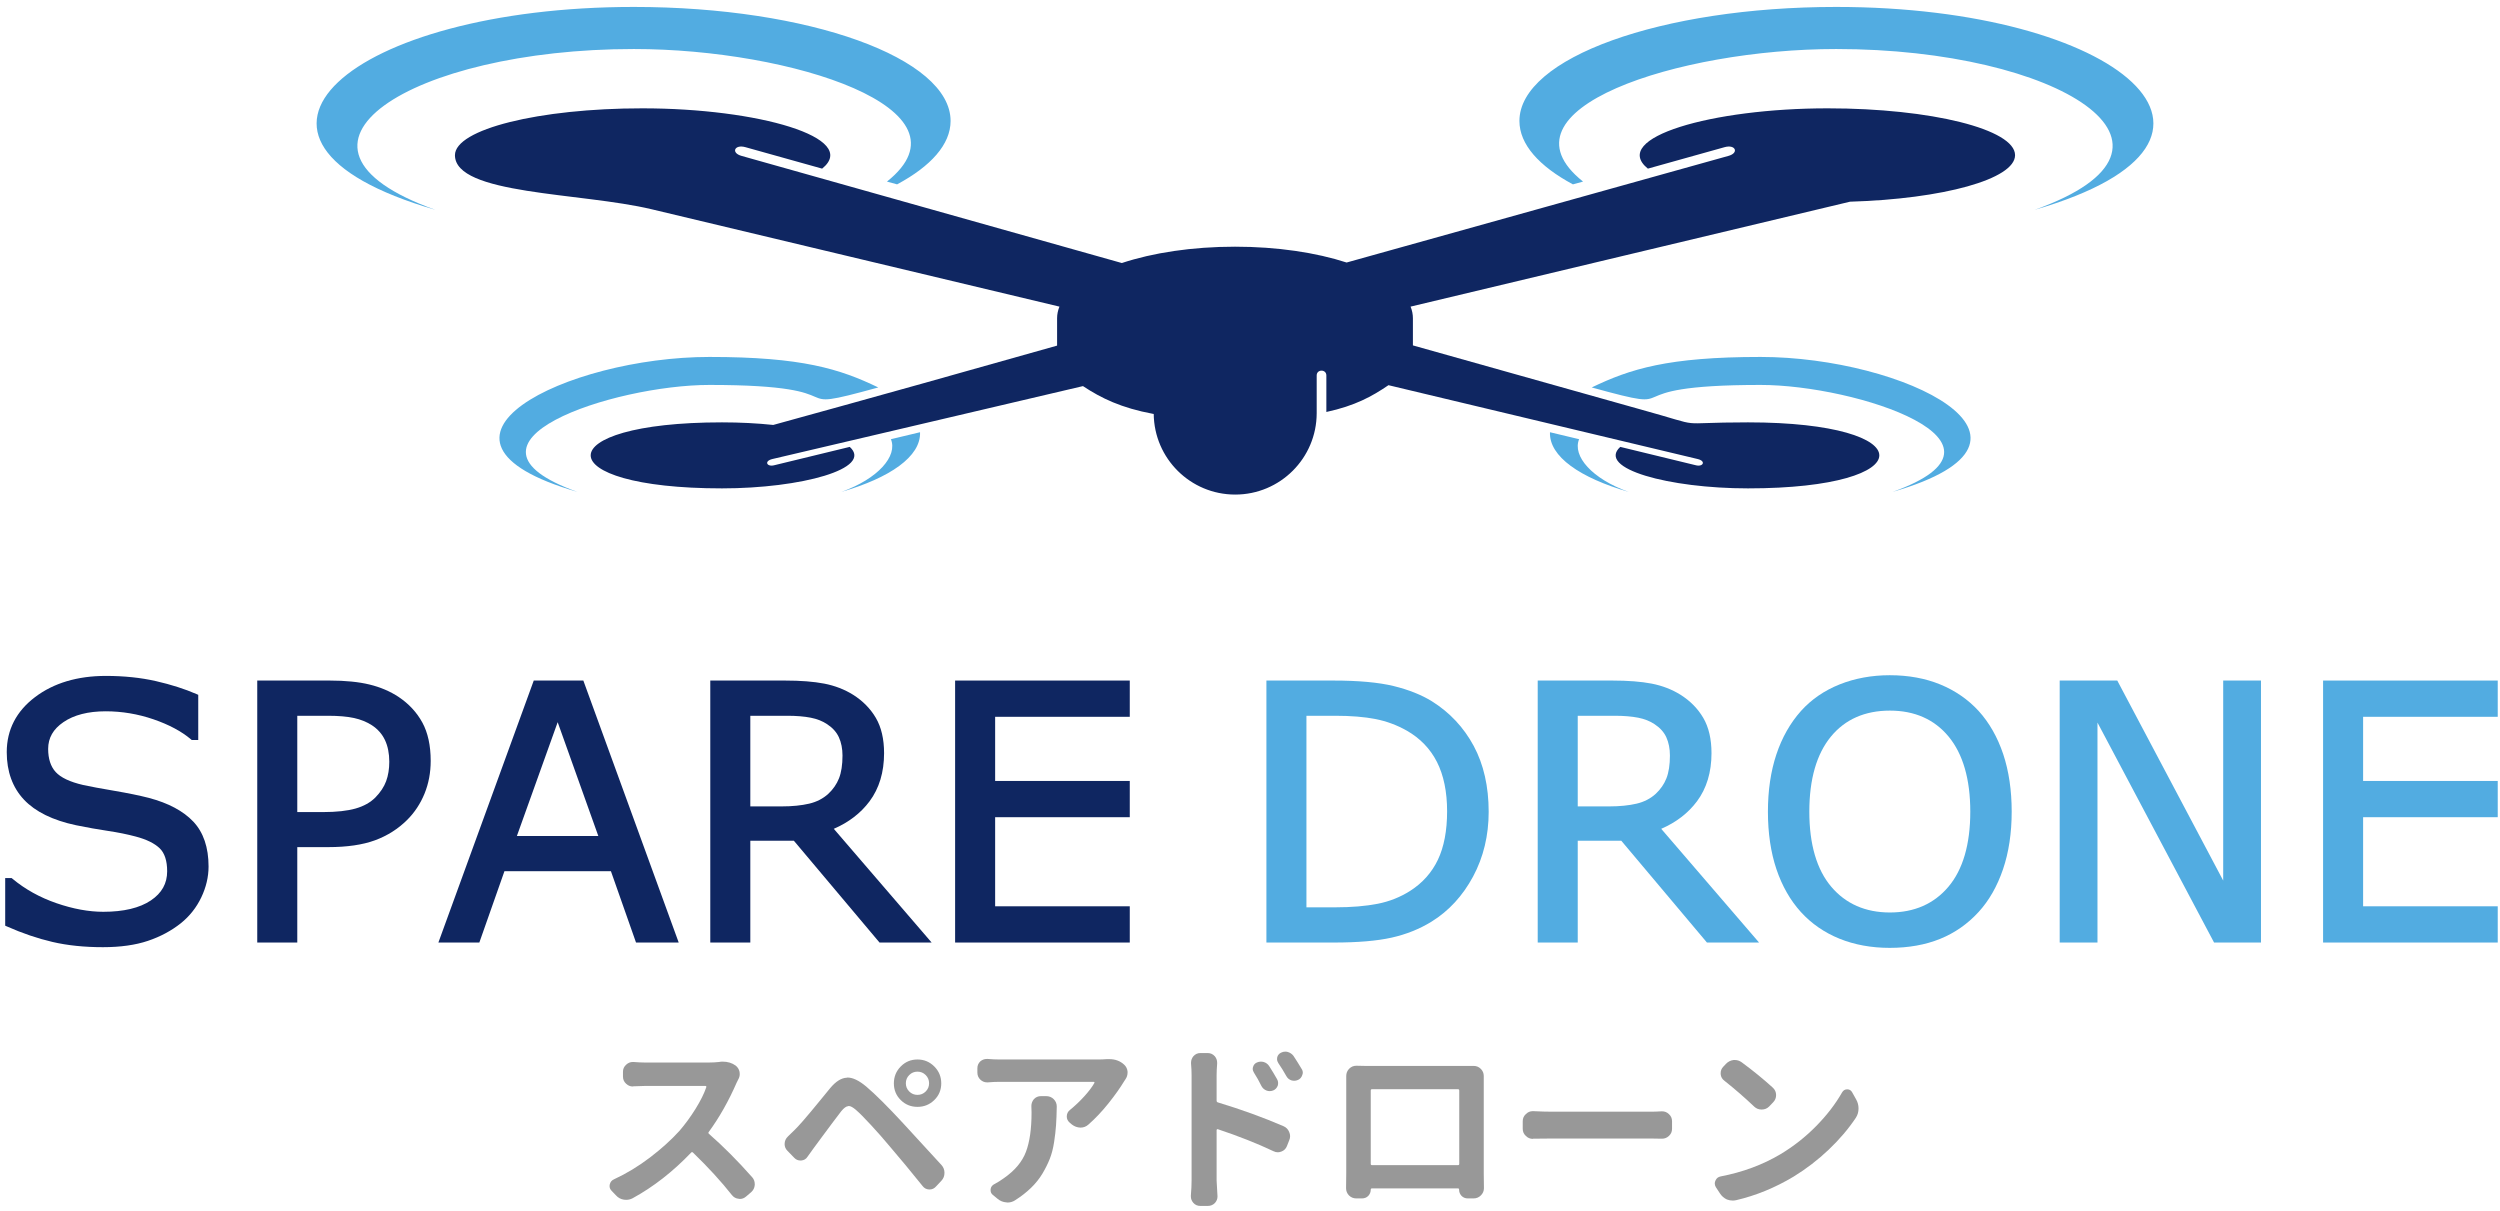 <?xml version="1.0" standalone="no"?><!-- Generator: Adobe Fireworks CS6, Export SVG Extension by Aaron Beall (http://fireworks.abeall.com) . Version: 0.6.1  --><!DOCTYPE svg PUBLIC "-//W3C//DTD SVG 1.1//EN" "http://www.w3.org/Graphics/SVG/1.1/DTD/svg11.dtd"><svg id="Untitled-%u30DA%u30FC%u30B8%201" viewBox="0 0 355 172" style="background-color:#ffffff00" version="1.1"	xmlns="http://www.w3.org/2000/svg" xmlns:xlink="http://www.w3.org/1999/xlink" xml:space="preserve"	x="0px" y="0px" width="355px" height="172px">	<g id="%u30EC%u30A4%u30E4%u30FC%201">		<g>			<path d="M 260.741 0.985 C 300.866 0.985 323.209 19.862 288.916 29.797 C 314.305 20.733 292.303 6.961 260.741 6.961 C 238.319 6.961 211.885 15.51 224.793 25.784 L 223.354 26.18 C 218.559 23.606 215.758 20.508 215.758 17.174 C 215.758 8.235 235.895 0.985 260.741 0.985 L 260.741 0.985 ZM 220.096 61.376 C 219.954 64.84 224.395 67.856 231.27 69.85 C 226.061 67.991 223.252 64.764 224.233 62.366 L 220.096 61.376 ZM 130.646 61.376 C 130.785 64.84 126.346 67.856 119.472 69.85 C 124.679 67.991 127.492 64.764 126.51 62.366 L 130.646 61.376 ZM 100.732 50.686 C 113.902 50.686 119.263 52.389 124.716 55.018 C 110.212 59.014 123.201 54.661 100.732 54.661 C 87.191 54.661 62.262 62.807 81.993 69.85 C 56.385 62.43 80.534 50.686 100.732 50.686 ZM 90.003 0.985 C 49.878 0.985 27.532 19.862 61.825 29.797 C 36.44 20.733 58.441 6.961 90.003 6.961 C 112.425 6.961 138.857 15.51 125.949 25.784 L 127.387 26.18 C 132.184 23.606 134.983 20.508 134.983 17.174 C 134.983 8.235 114.847 0.985 90.003 0.985 ZM 250.01 50.686 C 236.836 50.686 231.481 52.389 226.024 55.018 C 240.53 59.014 227.54 54.661 250.01 54.661 C 263.549 54.661 288.479 62.807 268.748 69.85 C 294.356 62.43 270.209 50.686 250.01 50.686 Z" fill="#52ace1"/>			<path d="M 286.139 22.036 C 286.139 18.362 274.221 15.383 259.524 15.383 C 243.102 15.383 228.571 19.551 233.999 23.946 L 244.889 20.899 C 246.444 20.461 246.983 21.713 245.44 22.137 L 191.218 37.278 C 186.884 35.87 181.372 35.03 175.372 35.03 C 169.266 35.03 163.667 35.901 159.3 37.35 L 105.3 22.137 C 103.757 21.713 104.298 20.461 105.853 20.899 L 116.743 23.946 C 122.169 19.551 107.638 15.383 91.219 15.383 C 76.52 15.383 64.603 18.362 64.603 22.036 C 64.603 27.674 82.466 27.311 92.537 29.715 L 150.442 43.54 C 150.22 44.077 150.107 44.635 150.107 45.198 L 150.107 49.077 C 137.832 52.555 124.746 56.227 109.802 60.342 C 107.565 60.106 105.107 59.975 102.528 59.975 C 77.662 59.975 77.662 69.35 102.528 69.35 C 113.747 69.35 124.06 66.54 120.664 63.458 L 109.898 66.075 C 108.892 66.315 108.46 65.473 109.676 65.182 L 153.781 54.827 C 156.38 56.544 159.208 57.926 163.772 58.776 L 163.828 58.776 C 163.893 65.111 169.044 70.229 175.397 70.229 C 181.784 70.229 186.964 65.053 186.97 58.666 L 186.97 58.666 L 186.97 53.311 C 186.97 52.405 188.343 52.403 188.343 53.311 L 188.343 58.501 C 192.413 57.62 194.817 56.297 197.163 54.696 L 241.069 65.182 C 242.286 65.473 241.848 66.315 240.844 66.075 L 230.079 63.458 C 226.684 66.54 236.997 69.35 248.213 69.35 C 273.079 69.35 273.079 59.975 248.213 59.975 C 237.129 59.975 242.792 60.856 232.94 58.133 L 200.633 49.047 L 200.633 45.198 C 200.633 44.635 200.524 44.081 200.301 43.54 L 262.702 28.641 C 275.905 28.25 286.139 25.442 286.139 22.036 Z" fill="#0f2661"/>			<g>				<path d="M 21.142 113.302 C 19.81 112.961 18.155 112.622 16.225 112.293 C 14.314 111.97 12.826 111.692 11.806 111.469 C 9.932 111.036 8.618 110.414 7.899 109.62 C 7.195 108.842 6.838 107.739 6.838 106.341 C 6.838 104.783 7.548 103.54 9.009 102.541 C 10.499 101.522 12.518 101.004 15.006 101.004 C 17.308 101.004 19.59 101.387 21.79 102.141 C 23.983 102.894 25.773 103.849 27.109 104.981 L 27.229 105.082 L 28.151 105.082 L 28.151 98.665 L 27.896 98.554 C 26.234 97.83 24.303 97.214 22.157 96.722 C 20.003 96.229 17.606 95.979 15.031 95.979 C 10.999 95.979 7.619 96.99 4.984 98.983 C 2.312 101.003 0.958 103.635 0.958 106.805 C 0.958 109.558 1.781 111.829 3.405 113.553 C 5.013 115.262 7.498 116.483 10.795 117.182 C 12.39 117.508 13.921 117.781 15.347 117.992 C 16.749 118.201 18.068 118.468 19.268 118.788 C 20.801 119.191 21.949 119.755 22.682 120.464 C 23.381 121.144 23.736 122.24 23.736 123.723 C 23.736 125.46 22.98 126.814 21.422 127.863 C 19.832 128.932 17.559 129.475 14.665 129.475 C 12.605 129.475 10.369 129.064 8.016 128.252 C 5.666 127.443 3.567 126.278 1.777 124.788 L 1.659 124.69 L 0.738 124.69 L 0.738 131.446 L 0.991 131.558 C 3.167 132.524 5.34 133.263 7.451 133.756 C 9.565 134.25 11.975 134.5 14.616 134.5 C 17.092 134.5 19.245 134.197 21.014 133.598 C 22.787 133 24.362 132.154 25.698 131.085 C 26.931 130.089 27.902 128.857 28.586 127.421 C 29.27 125.988 29.616 124.513 29.616 123.04 C 29.616 120.336 28.887 118.193 27.449 116.669 C 26.034 115.169 23.913 114.037 21.142 113.302 Z" fill="#0f2661"/>				<path d="M 56.624 98.98 C 55.416 98.175 54.015 97.576 52.46 97.2 C 50.92 96.827 49.023 96.638 46.818 96.638 L 36.529 96.638 L 36.529 133.84 L 42.214 133.84 L 42.214 120.291 L 46.623 120.291 C 49.265 120.291 51.491 119.966 53.239 119.325 C 54.998 118.681 56.545 117.699 57.836 116.407 C 58.881 115.362 59.705 114.112 60.285 112.69 C 60.865 111.27 61.159 109.709 61.159 108.05 C 61.159 105.872 60.76 104.037 59.972 102.597 C 59.185 101.159 58.059 99.943 56.624 98.98 ZM 42.214 101.639 L 46.574 101.639 C 48.066 101.639 49.312 101.747 50.279 101.959 C 51.225 102.166 52.078 102.512 52.81 102.986 C 53.635 103.525 54.258 104.231 54.661 105.082 C 55.071 105.948 55.279 106.988 55.279 108.172 C 55.279 109.191 55.128 110.119 54.83 110.931 C 54.535 111.731 54.021 112.51 53.304 113.242 C 52.595 113.952 51.655 114.478 50.509 114.806 C 49.334 115.144 47.771 115.315 45.866 115.315 L 42.214 115.315 L 42.214 101.639 Z" fill="#0f2661"/>				<path d="M 75.793 96.638 L 62.251 133.84 L 68.066 133.84 L 71.631 123.709 L 86.751 123.709 L 90.315 133.84 L 96.376 133.84 L 82.834 96.638 L 75.793 96.638 ZM 73.398 118.709 L 79.19 102.549 L 84.96 118.709 L 73.398 118.709 Z" fill="#0f2661"/>				<path d="M 123.477 113.786 C 124.845 111.952 125.539 109.653 125.539 106.951 C 125.539 104.947 125.145 103.26 124.369 101.939 C 123.597 100.624 122.511 99.519 121.14 98.656 C 119.93 97.9 118.551 97.367 117.04 97.073 C 115.555 96.785 113.68 96.638 111.466 96.638 L 100.86 96.638 L 100.86 133.84 L 106.545 133.84 L 106.545 119.388 L 112.733 119.388 L 124.892 133.84 L 132.291 133.84 L 118.399 117.692 C 120.517 116.777 122.223 115.465 123.477 113.786 ZM 119.123 104.698 C 119.463 105.443 119.635 106.316 119.635 107.293 C 119.635 108.6 119.468 109.685 119.14 110.518 C 118.814 111.342 118.304 112.082 117.624 112.717 C 116.883 113.397 115.97 113.868 114.909 114.118 C 113.809 114.377 112.495 114.509 111.002 114.509 L 106.545 114.509 L 106.545 101.639 L 111.808 101.639 C 113.075 101.639 114.19 101.731 115.12 101.912 C 116.019 102.087 116.805 102.398 117.459 102.839 C 118.234 103.347 118.794 103.972 119.123 104.698 Z" fill="#0f2661"/>				<path d="M 160.427 101.786 L 160.427 96.638 L 135.626 96.638 L 135.626 133.84 L 160.427 133.84 L 160.427 128.694 L 141.31 128.694 L 141.31 116.043 L 160.427 116.043 L 160.427 110.896 L 141.31 110.896 L 141.31 101.786 L 160.427 101.786 Z" fill="#0f2661"/>			</g>			<g>				<path d="M 203.33 99.582 C 201.85 98.668 200.023 97.94 197.898 97.419 C 195.783 96.901 192.902 96.638 189.337 96.638 L 179.83 96.638 L 179.83 133.84 L 189.435 133.84 C 192.788 133.84 195.534 133.607 197.596 133.147 C 199.673 132.684 201.586 131.918 203.281 130.872 C 205.727 129.359 207.712 127.202 209.182 124.461 C 210.649 121.727 211.392 118.637 211.392 115.276 C 211.392 111.69 210.677 108.542 209.266 105.919 C 207.854 103.294 205.857 101.163 203.33 99.582 ZM 189.63 128.84 L 185.514 128.84 L 185.514 101.639 L 189.63 101.639 C 191.838 101.639 193.757 101.796 195.334 102.107 C 196.891 102.414 198.383 102.969 199.77 103.756 C 201.657 104.832 203.095 106.325 204.045 108.194 C 205.002 110.077 205.489 112.435 205.489 115.203 C 205.489 117.959 205.046 120.279 204.175 122.1 C 203.311 123.906 201.996 125.383 200.264 126.49 C 198.868 127.384 197.311 128.005 195.639 128.335 C 193.94 128.67 191.919 128.84 189.63 128.84 Z" fill="#52ace1"/>				<path d="M 240.971 113.786 C 242.339 111.952 243.033 109.653 243.033 106.951 C 243.033 104.948 242.64 103.261 241.864 101.939 C 241.091 100.623 240.005 99.519 238.634 98.656 C 237.424 97.9 236.044 97.367 234.535 97.073 C 233.049 96.785 231.173 96.638 228.96 96.638 L 218.355 96.638 L 218.355 133.84 L 224.039 133.84 L 224.039 119.388 L 230.227 119.388 L 242.385 133.84 L 249.785 133.84 L 235.893 117.692 C 238.01 116.777 239.717 115.465 240.971 113.786 ZM 236.619 104.697 C 236.958 105.444 237.129 106.317 237.129 107.293 C 237.129 108.6 236.962 109.685 236.634 110.518 C 236.309 111.342 235.797 112.082 235.119 112.717 C 234.377 113.397 233.464 113.868 232.403 114.118 C 231.303 114.377 229.989 114.509 228.497 114.509 L 224.039 114.509 L 224.039 101.639 L 229.302 101.639 C 230.571 101.639 231.685 101.731 232.615 101.912 C 233.513 102.087 234.299 102.398 234.954 102.839 C 235.727 103.345 236.288 103.971 236.619 104.697 Z" fill="#52ace1"/>				<path d="M 280.959 100.951 C 279.473 99.333 277.644 98.069 275.522 97.195 C 273.404 96.323 270.988 95.881 268.34 95.881 C 265.793 95.881 263.403 96.319 261.238 97.181 C 259.062 98.048 257.213 99.318 255.743 100.955 C 254.213 102.668 253.034 104.752 252.239 107.147 C 251.447 109.531 251.045 112.258 251.045 115.252 C 251.045 118.296 251.451 121.044 252.251 123.419 C 253.056 125.808 254.223 127.855 255.721 129.502 C 257.223 131.155 259.071 132.431 261.211 133.297 C 263.345 134.16 265.744 134.597 268.34 134.597 C 271.004 134.597 273.411 134.168 275.495 133.321 C 277.587 132.471 279.425 131.186 280.959 129.503 C 282.441 127.888 283.608 125.846 284.428 123.433 C 285.246 121.034 285.66 118.281 285.66 115.252 C 285.66 112.226 285.254 109.478 284.455 107.085 C 283.649 104.68 282.473 102.617 280.959 100.951 ZM 276.669 125.926 C 274.625 128.345 271.831 129.573 268.365 129.573 C 264.899 129.573 262.1 128.345 260.046 125.925 C 257.975 123.486 256.924 119.895 256.924 115.252 C 256.924 110.655 257.956 107.07 259.99 104.596 C 262.003 102.148 264.821 100.907 268.365 100.907 C 271.877 100.907 274.682 102.148 276.704 104.597 C 278.746 107.072 279.781 110.657 279.781 115.252 C 279.781 119.895 278.734 123.487 276.669 125.926 Z" fill="#52ace1"/>				<path d="M 315.694 125.04 L 300.652 96.638 L 292.476 96.638 L 292.476 133.84 L 297.842 133.84 L 297.842 102.606 L 314.398 133.84 L 321.06 133.84 L 321.06 96.638 L 315.694 96.638 L 315.694 125.04 Z" fill="#52ace1"/>				<path d="M 354.678 101.786 L 354.678 96.638 L 329.878 96.638 L 329.878 133.84 L 354.678 133.84 L 354.678 128.694 L 335.562 128.694 L 335.562 116.043 L 354.678 116.043 L 354.678 110.896 L 335.562 110.896 L 335.562 101.786 L 354.678 101.786 Z" fill="#52ace1"/>			</g>			<g>				<path d="M 102.097 150.802 C 102.266 150.768 102.436 150.751 102.605 150.751 C 103.332 150.751 103.951 150.938 104.459 151.31 C 104.746 151.53 104.932 151.827 105.017 152.199 C 105.034 152.317 105.043 152.427 105.043 152.529 C 105.043 152.783 104.975 153.028 104.839 153.265 C 104.754 153.434 104.678 153.586 104.611 153.722 C 103.477 156.329 102.156 158.665 100.65 160.73 C 100.565 160.832 100.574 160.924 100.675 161.009 C 102.707 162.787 104.754 164.843 106.82 167.179 C 107.057 167.45 107.175 167.772 107.175 168.144 C 107.175 168.178 107.175 168.22 107.175 168.271 C 107.141 168.677 106.972 169.016 106.668 169.287 L 105.957 169.896 C 105.686 170.133 105.389 170.251 105.068 170.251 C 105.017 170.251 104.957 170.243 104.89 170.226 C 104.501 170.192 104.179 170.014 103.925 169.693 C 102.418 167.78 100.582 165.774 98.415 163.675 C 98.314 163.574 98.221 163.574 98.136 163.675 C 95.546 166.383 92.779 168.542 89.834 170.15 C 89.545 170.302 89.241 170.378 88.919 170.378 C 88.818 170.378 88.707 170.37 88.589 170.353 C 88.149 170.286 87.777 170.083 87.472 169.744 L 86.863 169.109 C 86.66 168.906 86.558 168.677 86.558 168.423 C 86.558 168.356 86.566 168.28 86.584 168.195 C 86.668 167.839 86.871 167.594 87.193 167.458 C 88.953 166.646 90.65 165.618 92.284 164.374 C 93.917 163.129 95.318 161.864 96.486 160.578 C 97.315 159.613 98.081 158.563 98.784 157.429 C 99.486 156.295 99.99 155.28 100.294 154.382 C 100.311 154.332 100.307 154.29 100.282 154.255 C 100.256 154.221 100.218 154.205 100.168 154.205 L 91.535 154.205 C 91.128 154.205 90.603 154.221 89.96 154.255 C 89.926 154.272 89.893 154.281 89.859 154.281 C 89.503 154.281 89.19 154.154 88.919 153.9 C 88.615 153.629 88.462 153.291 88.462 152.884 L 88.462 152.173 C 88.462 151.784 88.615 151.454 88.919 151.183 C 89.19 150.929 89.503 150.802 89.859 150.802 C 89.893 150.802 89.926 150.802 89.96 150.802 C 90.586 150.853 91.111 150.878 91.535 150.878 L 100.701 150.878 C 101.174 150.878 101.64 150.853 102.097 150.802 Z" fill="#989898"/>				<path d="M 114.665 164.259 C 114.462 164.581 114.166 164.758 113.777 164.792 C 113.726 164.792 113.684 164.792 113.65 164.792 C 113.328 164.792 113.049 164.674 112.812 164.437 L 111.822 163.421 C 111.551 163.151 111.415 162.829 111.415 162.457 C 111.415 162.034 111.576 161.669 111.898 161.365 C 112.168 161.111 112.507 160.781 112.914 160.375 C 113.184 160.104 113.54 159.718 113.98 159.219 C 114.42 158.72 114.809 158.263 115.148 157.848 C 115.486 157.433 115.964 156.854 116.582 156.109 C 117.2 155.364 117.636 154.831 117.89 154.509 C 118.686 153.561 119.464 153.071 120.226 153.037 C 120.277 153.02 120.319 153.011 120.353 153.011 C 121.098 153.011 121.978 153.434 122.994 154.281 C 124.314 155.398 126.082 157.159 128.3 159.562 C 131.753 163.32 133.556 165.284 133.708 165.453 C 133.979 165.757 134.115 166.122 134.115 166.544 C 134.115 166.985 133.971 167.357 133.683 167.662 L 132.921 168.474 C 132.667 168.762 132.363 168.906 132.007 168.906 C 131.99 168.906 131.965 168.906 131.931 168.906 C 131.542 168.889 131.228 168.719 130.992 168.398 C 129.333 166.333 127.784 164.462 126.345 162.787 C 125.499 161.771 124.606 160.755 123.666 159.74 C 122.727 158.724 122.029 158.022 121.572 157.632 C 121.131 157.243 120.776 157.048 120.505 157.048 C 120.488 157.048 120.471 157.057 120.455 157.074 C 120.166 157.09 119.836 157.328 119.464 157.785 C 119.16 158.174 118.77 158.686 118.296 159.321 C 117.822 159.956 117.293 160.667 116.71 161.454 C 116.126 162.241 115.723 162.787 115.503 163.091 C 115.249 163.43 114.97 163.819 114.665 164.259 ZM 127.907 156.21 C 127.255 155.567 126.929 154.776 126.929 153.836 C 126.929 152.897 127.255 152.097 127.907 151.437 C 128.558 150.777 129.35 150.447 130.281 150.447 C 131.211 150.447 132.007 150.777 132.667 151.437 C 133.328 152.097 133.658 152.897 133.658 153.836 C 133.658 154.776 133.328 155.567 132.667 156.21 C 132.007 156.854 131.211 157.175 130.281 157.175 C 129.35 157.175 128.558 156.854 127.907 156.21 ZM 129.113 152.656 C 128.791 152.977 128.63 153.367 128.63 153.824 C 128.63 154.281 128.791 154.67 129.113 154.992 C 129.434 155.313 129.824 155.474 130.281 155.474 C 130.738 155.474 131.127 155.313 131.449 154.992 C 131.77 154.67 131.931 154.281 131.931 153.824 C 131.931 153.367 131.77 152.977 131.449 152.656 C 131.127 152.334 130.738 152.173 130.281 152.173 C 129.824 152.173 129.434 152.334 129.113 152.656 Z" fill="#989898"/>				<path d="M 157.195 150.396 C 157.296 150.396 157.398 150.396 157.5 150.396 C 158.363 150.396 159.074 150.659 159.632 151.183 C 159.92 151.454 160.081 151.784 160.115 152.173 C 160.115 152.224 160.115 152.266 160.115 152.3 C 160.115 152.656 160.013 152.977 159.81 153.265 C 159.742 153.35 159.691 153.426 159.658 153.494 C 159.065 154.475 158.312 155.538 157.398 156.68 C 156.484 157.823 155.536 158.826 154.554 159.689 C 154.232 159.977 153.86 160.121 153.437 160.121 L 153.412 160.121 C 152.971 160.104 152.574 159.959 152.218 159.689 L 151.888 159.41 C 151.617 159.172 151.482 158.885 151.482 158.546 C 151.482 158.157 151.634 157.844 151.939 157.607 C 152.667 157.014 153.348 156.367 153.983 155.665 C 154.618 154.962 155.087 154.34 155.392 153.798 C 155.426 153.748 155.43 153.706 155.405 153.671 C 155.379 153.637 155.35 153.621 155.316 153.621 L 141.96 153.621 C 141.435 153.621 140.869 153.646 140.259 153.697 C 140.225 153.697 140.191 153.697 140.158 153.697 C 139.802 153.697 139.489 153.57 139.218 153.316 C 138.93 153.045 138.787 152.707 138.787 152.3 L 138.787 151.691 C 138.787 151.301 138.93 150.971 139.218 150.701 C 139.489 150.481 139.793 150.371 140.132 150.371 C 140.166 150.371 140.208 150.371 140.259 150.371 C 140.834 150.421 141.402 150.447 141.96 150.447 L 155.976 150.447 C 156.332 150.447 156.738 150.43 157.195 150.396 ZM 146.455 157.048 C 146.455 156.693 146.573 156.372 146.81 156.083 C 147.081 155.795 147.411 155.652 147.8 155.652 L 148.562 155.652 C 148.985 155.652 149.34 155.795 149.628 156.083 C 149.916 156.372 150.06 156.718 150.06 157.125 L 150.06 157.15 C 150.043 158.166 150.009 159.042 149.958 159.778 C 149.908 160.514 149.815 161.323 149.679 162.203 C 149.543 163.083 149.34 163.866 149.07 164.551 C 148.799 165.237 148.452 165.935 148.029 166.646 C 147.606 167.357 147.068 168.03 146.417 168.665 C 145.765 169.299 144.999 169.896 144.119 170.455 C 143.797 170.658 143.45 170.759 143.078 170.759 C 143.01 170.759 142.942 170.75 142.875 170.734 C 142.434 170.7 142.037 170.54 141.681 170.251 L 140.97 169.667 C 140.767 169.499 140.666 169.287 140.666 169.033 C 140.666 168.982 140.666 168.922 140.666 168.855 C 140.716 168.534 140.894 168.296 141.199 168.144 C 141.656 167.907 142.104 167.627 142.544 167.306 C 144.102 166.223 145.147 164.979 145.68 163.574 C 146.213 162.168 146.48 160.307 146.48 157.988 L 146.455 157.048 Z" fill="#989898"/>				<path d="M 172.759 152.681 L 172.759 156.287 C 172.759 156.422 172.818 156.506 172.937 156.541 C 176.289 157.556 179.394 158.682 182.255 159.917 C 182.644 160.086 182.916 160.366 183.068 160.755 C 183.152 160.942 183.195 161.136 183.195 161.339 C 183.195 161.542 183.152 161.737 183.068 161.923 L 182.738 162.761 C 182.585 163.133 182.323 163.387 181.951 163.523 C 181.781 163.59 181.612 163.625 181.443 163.625 C 181.24 163.625 181.037 163.574 180.833 163.472 C 178.514 162.372 175.882 161.331 172.937 160.349 C 172.903 160.333 172.865 160.336 172.823 160.362 C 172.78 160.387 172.759 160.425 172.759 160.476 L 172.759 167.636 L 172.886 169.896 C 172.886 170.235 172.768 170.54 172.531 170.81 C 172.26 171.098 171.921 171.242 171.515 171.242 L 170.449 171.242 C 170.042 171.242 169.712 171.098 169.458 170.81 C 169.221 170.54 169.103 170.235 169.103 169.896 C 169.103 169.845 169.103 169.803 169.103 169.769 C 169.17 168.973 169.205 168.262 169.205 167.636 L 169.205 152.681 C 169.205 152.139 169.179 151.589 169.128 151.031 C 169.128 150.98 169.128 150.938 169.128 150.904 C 169.128 150.565 169.238 150.26 169.458 149.99 C 169.729 149.685 170.059 149.533 170.449 149.533 L 171.49 149.533 C 171.896 149.533 172.234 149.685 172.505 149.99 C 172.725 150.26 172.835 150.565 172.835 150.904 C 172.835 150.938 172.835 150.98 172.835 151.031 C 172.785 151.657 172.759 152.208 172.759 152.681 ZM 181.341 153.24 C 181.443 153.409 181.494 153.586 181.494 153.773 C 181.494 153.909 181.477 154.036 181.443 154.154 C 181.324 154.475 181.113 154.704 180.808 154.839 C 180.639 154.907 180.469 154.941 180.3 154.941 C 180.148 154.941 180.004 154.916 179.869 154.865 C 179.547 154.747 179.301 154.535 179.132 154.23 C 178.793 153.536 178.438 152.901 178.066 152.326 C 177.947 152.139 177.888 151.954 177.888 151.767 C 177.888 151.682 177.905 151.589 177.939 151.488 C 178.023 151.2 178.201 150.997 178.472 150.878 C 178.658 150.793 178.844 150.751 179.031 150.751 C 179.166 150.751 179.301 150.768 179.437 150.802 C 179.775 150.904 180.038 151.098 180.224 151.386 C 180.647 152.046 181.019 152.665 181.341 153.24 ZM 184.82 151.767 C 184.938 151.936 184.998 152.123 184.998 152.326 C 184.998 152.427 184.972 152.538 184.921 152.656 C 184.82 152.977 184.625 153.206 184.337 153.341 C 184.151 153.426 183.973 153.468 183.804 153.468 C 183.668 153.468 183.533 153.452 183.398 153.417 C 183.076 153.316 182.831 153.113 182.662 152.808 C 182.306 152.165 181.925 151.547 181.519 150.955 C 181.4 150.768 181.341 150.583 181.341 150.396 C 181.341 150.311 181.35 150.218 181.367 150.117 C 181.451 149.829 181.629 149.618 181.9 149.482 C 182.103 149.38 182.306 149.33 182.509 149.33 C 182.627 149.33 182.746 149.346 182.865 149.38 C 183.203 149.482 183.474 149.668 183.677 149.939 C 184.1 150.583 184.481 151.192 184.82 151.767 Z" fill="#989898"/>				<path d="M 210.693 153.824 L 210.693 166.57 L 210.718 168.728 C 210.718 169.118 210.575 169.456 210.287 169.744 C 209.999 170.032 209.652 170.175 209.246 170.175 L 208.433 170.175 C 208.078 170.175 207.782 170.057 207.544 169.82 C 207.307 169.566 207.189 169.27 207.189 168.931 C 207.189 168.813 207.138 168.753 207.037 168.753 L 194.824 168.753 C 194.705 168.753 194.646 168.813 194.646 168.931 C 194.646 169.27 194.527 169.566 194.291 169.82 C 194.053 170.057 193.757 170.175 193.402 170.175 L 192.589 170.175 C 192.183 170.175 191.836 170.032 191.548 169.744 C 191.277 169.456 191.142 169.118 191.142 168.728 L 191.167 166.544 L 191.167 153.824 L 191.167 152.783 C 191.167 152.393 191.303 152.055 191.574 151.767 C 191.861 151.479 192.2 151.335 192.589 151.335 L 192.615 151.335 C 193.139 151.352 193.562 151.361 193.884 151.361 L 208.179 151.361 C 208.62 151.361 208.975 151.361 209.246 151.361 L 209.271 151.361 C 209.661 151.361 209.995 151.5 210.274 151.78 C 210.553 152.059 210.693 152.393 210.693 152.783 L 210.693 153.824 ZM 207.214 154.865 C 207.214 154.729 207.147 154.662 207.011 154.662 L 194.849 154.662 C 194.713 154.662 194.646 154.729 194.646 154.865 L 194.646 165.275 C 194.646 165.393 194.713 165.453 194.849 165.453 L 207.011 165.453 C 207.147 165.453 207.214 165.393 207.214 165.275 L 207.214 154.865 Z" fill="#989898"/>				<path d="M 217.726 161.695 C 217.709 161.711 217.692 161.72 217.675 161.72 C 217.286 161.72 216.956 161.584 216.685 161.314 C 216.38 161.043 216.228 160.705 216.228 160.298 L 216.228 159.207 C 216.228 158.8 216.38 158.461 216.685 158.191 C 216.956 157.92 217.278 157.785 217.65 157.785 C 217.684 157.785 217.709 157.785 217.726 157.785 C 218.725 157.835 219.622 157.861 220.417 157.861 L 234.382 157.861 C 234.856 157.861 235.373 157.844 235.931 157.81 C 235.965 157.81 235.999 157.81 236.033 157.81 C 236.388 157.81 236.702 157.937 236.972 158.191 C 237.277 158.461 237.429 158.8 237.429 159.207 L 237.429 160.298 C 237.429 160.705 237.277 161.043 236.972 161.314 C 236.702 161.568 236.379 161.695 236.007 161.695 C 235.991 161.695 235.965 161.695 235.931 161.695 C 235.305 161.678 234.789 161.669 234.382 161.669 L 220.417 161.669 C 219.52 161.669 218.624 161.678 217.726 161.695 Z" fill="#989898"/>				<path d="M 246.519 170.429 C 246.35 170.463 246.189 170.48 246.037 170.48 C 245.766 170.48 245.495 170.429 245.224 170.328 C 244.818 170.141 244.488 169.854 244.234 169.464 L 243.65 168.576 C 243.548 168.407 243.498 168.229 243.498 168.042 C 243.498 167.907 243.532 167.772 243.599 167.636 C 243.735 167.315 243.98 167.12 244.335 167.052 C 247.484 166.443 250.311 165.393 252.816 163.904 C 254.678 162.787 256.371 161.454 257.894 159.905 C 259.418 158.356 260.645 156.76 261.576 155.119 C 261.745 154.831 261.982 154.687 262.287 154.687 L 262.312 154.687 C 262.617 154.687 262.845 154.823 262.998 155.093 L 263.582 156.134 C 263.801 156.524 263.912 156.947 263.912 157.404 C 263.912 157.895 263.785 158.334 263.531 158.724 C 262.481 160.298 261.195 161.809 259.671 163.256 C 258.148 164.704 256.489 165.977 254.695 167.078 C 252.071 168.652 249.346 169.769 246.519 170.429 ZM 244.869 153.468 C 244.547 153.231 244.37 152.918 244.335 152.529 C 244.335 152.478 244.335 152.427 244.335 152.376 C 244.335 152.038 244.454 151.742 244.691 151.488 L 245.072 151.082 C 245.376 150.76 245.741 150.574 246.164 150.523 C 246.231 150.523 246.299 150.523 246.367 150.523 C 246.706 150.523 247.027 150.633 247.332 150.853 C 248.94 152.038 250.404 153.231 251.724 154.433 C 252.045 154.721 252.207 155.077 252.207 155.5 C 252.207 155.906 252.063 156.252 251.775 156.541 L 251.216 157.125 C 250.928 157.413 250.573 157.556 250.15 157.556 C 249.744 157.556 249.397 157.42 249.109 157.15 C 247.754 155.864 246.341 154.636 244.869 153.468 Z" fill="#989898"/>			</g>		</g>	</g></svg>